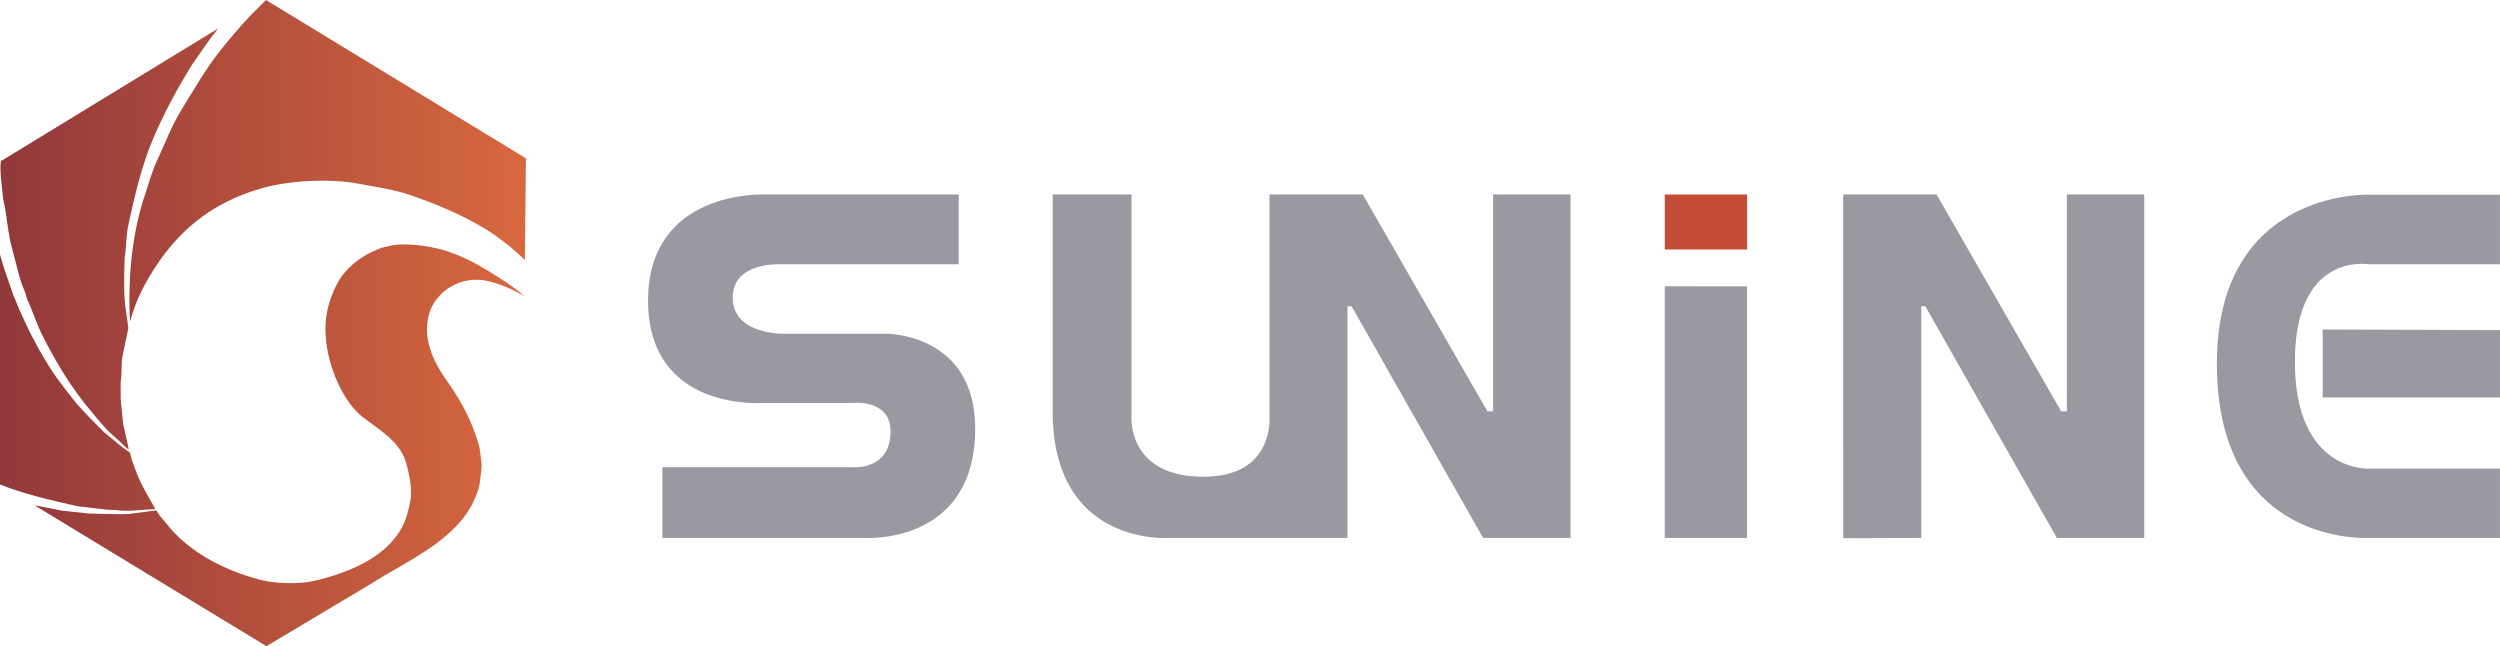 <?xml version="1.0" encoding="UTF-8"?>
<!DOCTYPE svg PUBLIC "-//W3C//DTD SVG 1.1//EN" "http://www.w3.org/Graphics/SVG/1.1/DTD/svg11.dtd">
<!-- Creator: CorelDRAW -->
<svg xmlns="http://www.w3.org/2000/svg" xml:space="preserve" width="59.545mm" height="15.39mm" version="1.1" style="shape-rendering:geometricPrecision; text-rendering:geometricPrecision; image-rendering:optimizeQuality; fill-rule:evenodd; clip-rule:evenodd"
viewBox="0 0 2226.77 575.54"
 xmlns:xlink="http://www.w3.org/1999/xlink"
 xmlns:xodm="http://www.corel.com/coreldraw/odm/2003">
 <defs>
  <style type="text/css">
   <![CDATA[
    .fil1 {fill:#C44C36}
    .fil0 {fill:#999AA1}
    .fil2 {fill:url(#id0)}
   ]]>
  </style>
  <linearGradient id="id0" gradientUnits="userSpaceOnUse" x1="-0" y1="287.78" x2="468.44" y2="287.78">
   <stop offset="0" style="stop-opacity:1; stop-color:#91383B"/>
   <stop offset="1" style="stop-opacity:1; stop-color:#D8683E"/>
  </linearGradient>
 </defs>
 <g id="Слой_x0020_1">
  <g id="_2494297215584">
   <g>
    <g>
     <g>
      <g>
       <g>
        <g>
         <path class="fil0" d="M789.88 297.27l-92.64 0c0,0 -44.62,0.73 -44.62,-32.22 0,-32.95 44.63,-29.64 44.63,-29.64l156.65 0 0 -62.19 -173.37 0c0,0 -103.3,-4.45 -103.3,94.51 0,99.57 102.8,91.18 102.8,91.18l78.44 0c0,0 34.76,-4.04 34.76,25.09 0,36.14 -35.1,32.14 -35.1,32.14l-168.15 0 0 63.01 181.17 0c0,0 97.47,5.94 97.47,-97.38 0,-84.75 -78.75,-84.49 -78.75,-84.49z"/>
        </g>
       </g>
       <g>
        <g>
         <path class="fil0" d="M1329.92 173.22l0 193.15 -5.08 0 -111 -193.15 -83.14 0 0 196.96c0,0 5.54,54.45 -58.71,54.45 -68.84,0 -64.16,-54.46 -64.16,-54.46l0 -196.95 -70.22 0c0,0 0,117.32 0,193.15 0,120.69 103.54,112.77 103.54,112.77l159.06 0 0 -206.33 3.66 0 117.15 206.33 77.84 0 0 -305.92 -68.92 0z"/>
        </g>
       </g>
       <g>
        <g>
         <polygon class="fil1" points="1482.83,173.22 1482.83,222.25 1556.12,222.25 1556.12,173.22 "/>
        </g>
       </g>
       <g>
        <g>
         <polygon class="fil0" points="1482.83,254.98 1482.83,479.14 1556.12,479.14 1556.12,255.07 "/>
        </g>
       </g>
       <g>
        <g>
         <polygon class="fil0" points="1840.99,173.22 1840.99,366.37 1835.9,366.37 1724.9,173.22 1641.76,173.22 1641.76,370.18 1641.8,479.39 1711.26,479.14 1711.26,272.81 1714.92,272.81 1832.07,479.14 1909.91,479.14 1909.91,173.22 "/>
        </g>
       </g>
       <g>
        <g>
         <path class="fil0" d="M2109.84 235.41l116.94 0 0 -61.98 -117.33 0c0,0 -134.85,-4.78 -134.85,150.47 0,163.53 135.24,155.24 135.24,155.24l116.94 0 0 -61.72 -116.94 0c0,0 -65.74,3.44 -65.74,-95.13 0,-98.57 65.74,-86.88 65.74,-86.88z"/>
        </g>
       </g>
       <g>
        <g>
         <polygon class="fil0" points="2068.88,293.49 2068.88,354.03 2226.77,354.03 2226.77,294.03 "/>
        </g>
       </g>
      </g>
     </g>
    </g>
    <path class="fil2" d="M468.44 141.03c-0.31,30.23 -0.62,60.47 -0.92,90.7 -1.17,-1.16 -2.33,-2.33 -3.5,-3.5 -3.07,-2.7 -6.15,-5.41 -9.22,-8.11 -7,-5.46 -14.26,-11.18 -21.94,-15.86 -20.91,-12.73 -43.55,-22.35 -68.95,-30.97 -13.72,-4.66 -28.69,-6.67 -44.06,-9.58 -26.94,-5.11 -62.67,-2.73 -85.72,3.69 -47.53,13.23 -78.15,40.55 -100.84,78.53 -7.05,11.8 -13.48,25.45 -17.33,40.19 -0.06,0 -0.12,0 -0.19,0 -2.18,-42.27 2.7,-81.12 13.46,-113.01 3.54,-10.49 6.24,-20.8 10.69,-30.23 7.3,-15.44 12.85,-30.77 21.39,-44.61 11.48,-18.6 21.8,-36.81 35.03,-53.47 8.16,-10.27 16.82,-20.21 25.63,-29.86 4.98,-4.98 9.95,-9.95 14.93,-14.93 77.17,47.01 154.37,94.03 231.55,141.03zm-465.67 36.13l0 0c3.58,15.03 4.06,30.47 8.11,44.61 3.68,12.85 6.03,26.89 11.43,38.34 0.61,2.09 1.23,4.18 1.84,6.27 5,10.68 8.41,22.07 13.64,32.44 12.22,24.23 25.78,46.62 42.4,66.37 7.48,8.89 14.74,18.33 23.78,25.62 3.69,2.98 6.65,6.94 10.69,9.58 -1.33,-7.39 -3.42,-15.1 -4.98,-22.86 -0.74,-7.37 -1.48,-14.75 -2.21,-22.12 0,-4.98 0,-9.95 0,-14.93 1.3,-8.23 0.24,-15.87 1.66,-23.41 1.6,-8.51 3.76,-17.04 5.16,-24.88 -0.74,-5.34 -1.47,-10.69 -2.21,-16.04 -1.61,-9.44 -1.47,-19.85 -1.47,-30.6 0.12,-5.22 0.25,-10.45 0.37,-15.67 1.63,-9.97 1.26,-20.09 3.32,-29.5 6.06,-27.7 11.99,-53.1 21.94,-76.51 10.06,-23.66 21.81,-45.27 34.66,-66 5.22,-7.5 10.45,-15 15.67,-22.49 2.46,-3.19 4.92,-6.39 7.38,-9.58 -0.13,0 -0.25,0 -0.37,0 -64.09,39.14 -128.19,78.29 -192.28,117.43 -1.71,0.64 -0.59,16.9 0,19.91 0.49,4.67 0.98,9.34 1.47,14.01zm439.86 68.95l0 0c-23.45,-14.71 -48.45,-29.11 -87.01,-28.39 -2.03,0.25 -4.06,0.49 -6.08,0.74 -3.19,0.74 -6.39,1.48 -9.58,2.21 -13.66,5.05 -24.38,12.11 -33,22.12 -6.2,7.21 -10.45,16.78 -13.64,26.92 -11.76,37.41 8.97,85.14 28.58,100.84 11.92,9.54 27.44,18.35 35.4,31.71 4.28,7.18 5.94,14.78 7.74,24.7 1.03,5.67 1.54,13.62 0.37,19.54 -1.28,6.44 -2.68,12.58 -4.98,18.07 -12.35,29.54 -46.13,44.72 -80.2,52.73 -13.92,3.27 -34.7,2.64 -47.93,-0.74 -34.14,-8.7 -65.34,-26.07 -84.06,-50.14 -2.99,-3.84 -6.64,-7.36 -9.03,-11.8 -6.2,0.8 -12.41,1.6 -18.62,2.4 -8.46,1.61 -18.43,0.74 -27.28,0.74 -4.85,-0.12 -9.7,-0.25 -14.56,-0.37 -7.93,-0.86 -15.86,-1.72 -23.78,-2.58 -8.11,-1.6 -16.22,-3.2 -24.33,-4.79 68.88,41.85 137.78,83.7 206.66,125.55 30.48,-18.19 60.96,-36.38 91.44,-54.57 26.58,-16.97 56.11,-30.01 77.43,-52.17 8.9,-9.25 15.83,-19.78 20.1,-33.73 1.25,-4.08 1.21,-8.02 2.03,-12.72 0.54,-3.1 0.99,-8.36 0.37,-11.99 -0.89,-5.21 -1.01,-10.24 -2.39,-14.93 -6.09,-20.57 -15.34,-37.77 -26.36,-53.47 -10.13,-14.42 -25.53,-37.7 -17.33,-63.6 5.89,-18.62 28.22,-34.67 54.38,-27.47 8.52,2.34 16.32,5.49 23.6,9.22 2.27,1.23 4.55,2.46 6.82,3.69 -2.09,-1.66 -4.18,-3.32 -6.27,-4.98 -5.89,-4.54 -11.97,-8.67 -18.44,-12.72zm-346.95 207.94l0 0c2.4,0.06 4.79,0.12 7.19,0.18 11.37,1.94 25.2,-0.56 35.4,-0.74 0,-0.06 0,-0.12 0,-0.18 -5.27,-9.64 -11.15,-19 -15.67,-29.68 -1.66,-4.42 -3.32,-8.85 -4.98,-13.28 -0.67,-2.46 -1.35,-4.91 -2.03,-7.37 -1.97,-1.35 -3.93,-2.7 -5.9,-4.06 -5.84,-4.79 -11.68,-9.58 -17.52,-14.38 -4.11,-4.18 -8.23,-8.36 -12.34,-12.54 -3.69,-3.93 -7.37,-7.87 -11.06,-11.8 -8.43,-10.66 -17.13,-21.33 -24.52,-33 -12.56,-19.83 -23.21,-41.32 -32.45,-64.52 -2.76,-7.99 -5.53,-15.98 -8.3,-23.97 -1.17,-3.99 -2.33,-7.99 -3.5,-11.99 0,68.27 0,136.55 0,204.82 21.35,8.46 43.99,13.77 68.95,19.35 8.91,1.04 17.82,2.09 26.73,3.13z"/>
   </g>
  </g>
 </g>
</svg>
